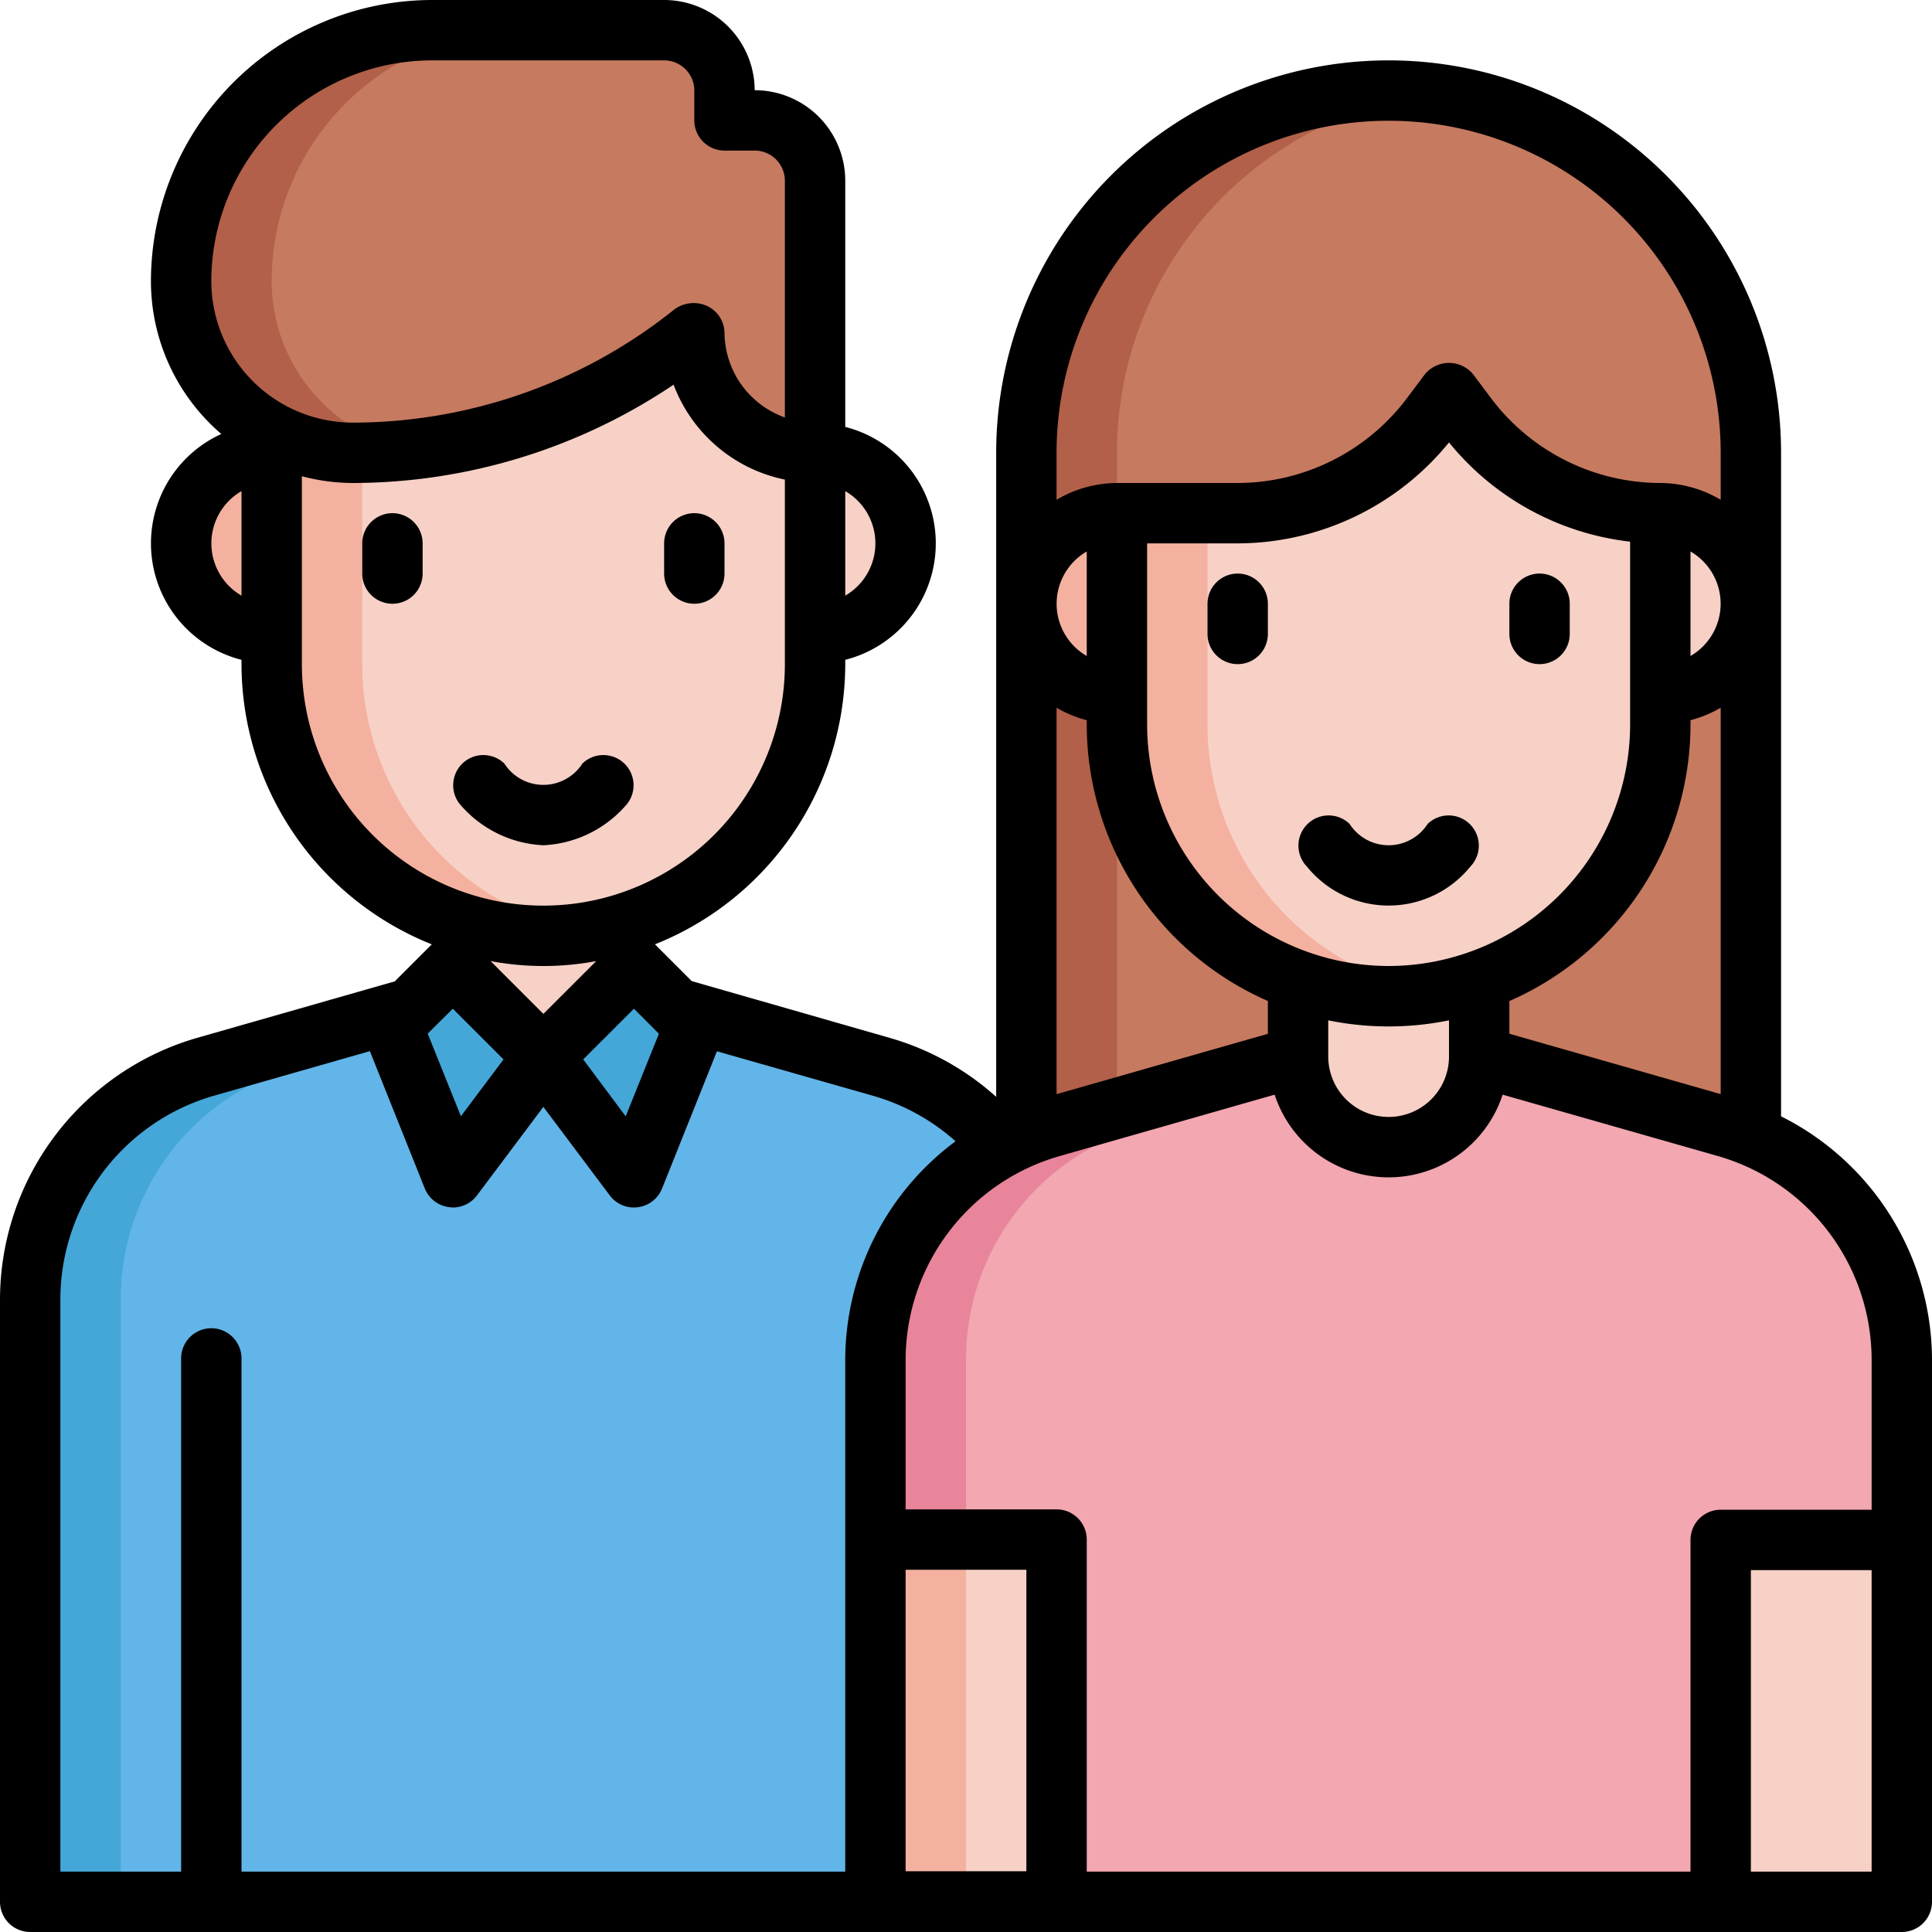 <?xml version="1.0" encoding="UTF-8"?> <svg xmlns="http://www.w3.org/2000/svg" height="512" viewBox="0 0 64 64" width="512"><g id="Layer_33" data-name="Layer 33"><path d="m35 43.034v19.966h-34v-19.966a8 8 0 0 1 5.8-7.692l8.2-2.342h6l8.2 2.342a8 8 0 0 1 5.8 7.692z" fill="#62b5e8"></path><path d="m9.8 35.342 8.2-2.342h-3l-8.2 2.342a8 8 0 0 0 -5.8 7.692v19.966h3v-19.966a8 8 0 0 1 5.8-7.692z" fill="#44a7d8"></path><path d="m15 28h6v7h-6z" fill="#f7d1c6"></path><path d="m46 3a12 12 0 0 1 12 12v32a0 0 0 0 1 0 0h-24a0 0 0 0 1 0 0v-32a12 12 0 0 1 12-12z" fill="#c67a60"></path><path d="m47.5 3.1a11.927 11.927 0 0 0 -13.5 11.9v32h3v-32a11.994 11.994 0 0 1 10.5-11.9z" fill="#b26049"></path><path d="m63 45.034v17.966h-34v-17.966a8 8 0 0 1 5.8-7.692l8.2-2.342h6l8.2 2.342a8 8 0 0 1 5.8 7.692z" fill="#f2a7b1"></path><path d="m37.8 37.342 8.2-2.342h-3l-8.2 2.342a8 8 0 0 0 -5.8 7.692v17.966h3v-17.966a8 8 0 0 1 5.8-7.692z" fill="#e8859b"></path><path d="m43 30h6a0 0 0 0 1 0 0v5a3 3 0 0 1 -3 3 3 3 0 0 1 -3-3v-5a0 0 0 0 1 0 0z" fill="#f7d1c6"></path><path d="m9 11h18a0 0 0 0 1 0 0v11a9 9 0 0 1 -9 9 9 9 0 0 1 -9-9v-11a0 0 0 0 1 0 0z" fill="#f7d1c6"></path><path d="m12 22v-11h-3v11a8.951 8.951 0 0 0 10.5 8.865 8.995 8.995 0 0 1 -7.5-8.865z" fill="#f4b19f"></path><path d="m9 15a0 0 0 0 1 0 0v6a0 0 0 0 1 0 0 3 3 0 0 1 -3-3 3 3 0 0 1 3-3z" fill="#f4b19f"></path><path d="m30 15a0 0 0 0 1 0 0v6a0 0 0 0 1 0 0 3 3 0 0 1 -3-3 3 3 0 0 1 3-3z" fill="#f7d1c6" transform="matrix(-1 0 0 -1 57 36)"></path><path d="m46 33a9 9 0 0 1 -9-9v-7h4a8 8 0 0 0 6.4-3.2l.6-.8.6.8a8 8 0 0 0 6.4 3.2v7a9 9 0 0 1 -9 9z" fill="#f7d1c6"></path><path d="m40 24v-7h-3v7a8.951 8.951 0 0 0 10.5 8.865 8.995 8.995 0 0 1 -7.5-8.865z" fill="#f4b19f"></path><path d="m37 17a0 0 0 0 1 0 0v6a0 0 0 0 1 0 0 3 3 0 0 1 -3-3 3 3 0 0 1 3-3z" fill="#f4b19f"></path><path d="m58 17a0 0 0 0 1 0 0v6a0 0 0 0 1 0 0 3 3 0 0 1 -3-3 3 3 0 0 1 3-3z" fill="#f7d1c6" transform="matrix(-1 0 0 -1 113 40)"></path><path d="m24 3.988v-.988a2 2 0 0 0 -2-2h-7.686a8.314 8.314 0 0 0 -8.314 8.314 5.686 5.686 0 0 0 5.686 5.686 18 18 0 0 0 11.244-3.944l.07-.056a4 4 0 0 0 4 4v-9.012a2 2 0 0 0 -2-2z" fill="#c67a60"></path><path d="m9 9.314a8.314 8.314 0 0 1 8.314-8.314h-3a8.314 8.314 0 0 0 -8.314 8.314 5.686 5.686 0 0 0 5.686 5.686 17.943 17.943 0 0 0 1.886-.111 5.686 5.686 0 0 1 -4.572-5.575z" fill="#b26049"></path><path d="m29 51h6v11.988h-6z" fill="#f7d1c6"></path><path d="m29 51h3v11.988h-3z" fill="#f4b19f"></path><path d="m57 51.012h6v11.988h-6z" fill="#f7d1c6"></path><path d="m18 35-3-3-2 2 2 5z" fill="#44a7d8"></path><path d="m18 35 3-3 2 2-2 5z" fill="#44a7d8"></path><path d="m59 36.98v-21.98a13 13 0 0 0 -26 0v21.334a8.973 8.973 0 0 0 -3.527-1.953l-6.558-1.881-1.208-1.208-.013-.009a10.009 10.009 0 0 0 6.306-9.283v-.142a3.981 3.981 0 0 0 0-7.716v-8.154a3 3 0 0 0 -3-3 3 3 0 0 0 -3-2.988h-7.686a9.324 9.324 0 0 0 -9.314 9.314 6.669 6.669 0 0 0 2.331 5.062 3.982 3.982 0 0 0 .669 7.482v.142a10.009 10.009 0 0 0 6.306 9.284l-.013.009-1.217 1.217-6.548 1.871a9.037 9.037 0 0 0 -6.528 8.653v19.966a1 1 0 0 0 1 1h62a1 1 0 0 0 1-1v-17.966a9.041 9.041 0 0 0 -5-8.054zm-31-20.711a2 2 0 0 1 0 3.462zm7-1.269a11 11 0 0 1 22 0v1.556a3.959 3.959 0 0 0 -2-.556 7.035 7.035 0 0 1 -5.6-2.8l-.6-.8a1.036 1.036 0 0 0 -1.6 0l-.6.8a7.035 7.035 0 0 1 -5.6 2.8h-4a3.959 3.959 0 0 0 -2 .556zm11 17a8.009 8.009 0 0 1 -8-8v-6h3a9.044 9.044 0 0 0 7-3.344 9.049 9.049 0 0 0 6 3.287v6.057a8.009 8.009 0 0 1 -8 8zm2 1.8v1.2a2 2 0 0 1 -4 0v-1.2a10 10 0 0 0 4 0zm2-.639a10.01 10.01 0 0 0 6-9.161v-.142a3.966 3.966 0 0 0 1-.414v12.8l-7-2zm6-11.428v-3.464a2 2 0 0 1 0 3.462zm-20-3.464v3.462a2 2 0 0 1 0-3.462zm-1 5.175a3.966 3.966 0 0 0 1 .414v.142a10.01 10.01 0 0 0 6 9.159v1.087l-7 2zm-13.173 10.8-1.1 2.736-1.407-1.886 1.68-1.68zm-3.827-.658-1.749-1.749a9.465 9.465 0 0 0 3.5 0zm-10-13.855a2 2 0 0 1 0-3.462zm-1-10.417a7.322 7.322 0 0 1 7.314-7.314h7.686a1 1 0 0 1 1 1v.988a1 1 0 0 0 1 1h1a1 1 0 0 1 1 1v7.841a3.006 3.006 0 0 1 -2-2.829 1 1 0 0 0 -.6-.874 1.068 1.068 0 0 0 -1.092.149 17.065 17.065 0 0 1 -10.622 3.725 4.691 4.691 0 0 1 -4.686-4.686zm3 12.686v-6.224a6.657 6.657 0 0 0 1.686.224 19.082 19.082 0 0 0 10.627-3.257 5.014 5.014 0 0 0 3.687 3.144v6.113a8 8 0 0 1 -16 0zm5 11.414 1.68 1.68-1.412 1.883-1.1-2.736zm13 11.62v16.966h-20v-17a1 1 0 0 0 -2 0v17h-4v-18.966a7.029 7.029 0 0 1 5.077-6.734l5.176-1.479 1.818 4.547a1 1 0 0 0 .8.619.972.972 0 0 0 .129.013 1 1 0 0 0 .8-.4l2.2-2.933 2.2 2.933a1 1 0 0 0 .8.4.972.972 0 0 0 .131-.009 1 1 0 0 0 .8-.619l1.818-4.547 5.174 1.475a6.987 6.987 0 0 1 2.731 1.506 9.031 9.031 0 0 0 -3.654 7.228zm6 16.954h-4v-9.988h4zm28 .012h-4v-9.988h4zm0-11.988h-5a1 1 0 0 0 -1 1v10.988h-20v-11a1 1 0 0 0 -1-1h-5v-4.966a7.029 7.029 0 0 1 5.077-6.73l7.147-2.042a3.973 3.973 0 0 0 7.553 0l7.146 2.038a7.029 7.029 0 0 1 5.077 6.734z"></path><path d="m13 17a1 1 0 0 0 -1 1v1a1 1 0 0 0 2 0v-1a1 1 0 0 0 -1-1z"></path><path d="m23 20a1 1 0 0 0 1-1v-1a1 1 0 0 0 -2 0v1a1 1 0 0 0 1 1z"></path><path d="m20.707 26.707a1 1 0 0 0 -1.414-1.414 1.536 1.536 0 0 1 -2.586 0 1 1 0 0 0 -1.414 1.414 3.862 3.862 0 0 0 2.707 1.293 3.862 3.862 0 0 0 2.707-1.293z"></path><path d="m41 19a1 1 0 0 0 -1 1v1a1 1 0 0 0 2 0v-1a1 1 0 0 0 -1-1z"></path><path d="m52 21v-1a1 1 0 0 0 -2 0v1a1 1 0 0 0 2 0z"></path><path d="m47.293 27.293a1.536 1.536 0 0 1 -2.586 0 1 1 0 0 0 -1.414 1.414 3.484 3.484 0 0 0 5.414 0 1 1 0 0 0 -1.414-1.414z"></path></g></svg> 